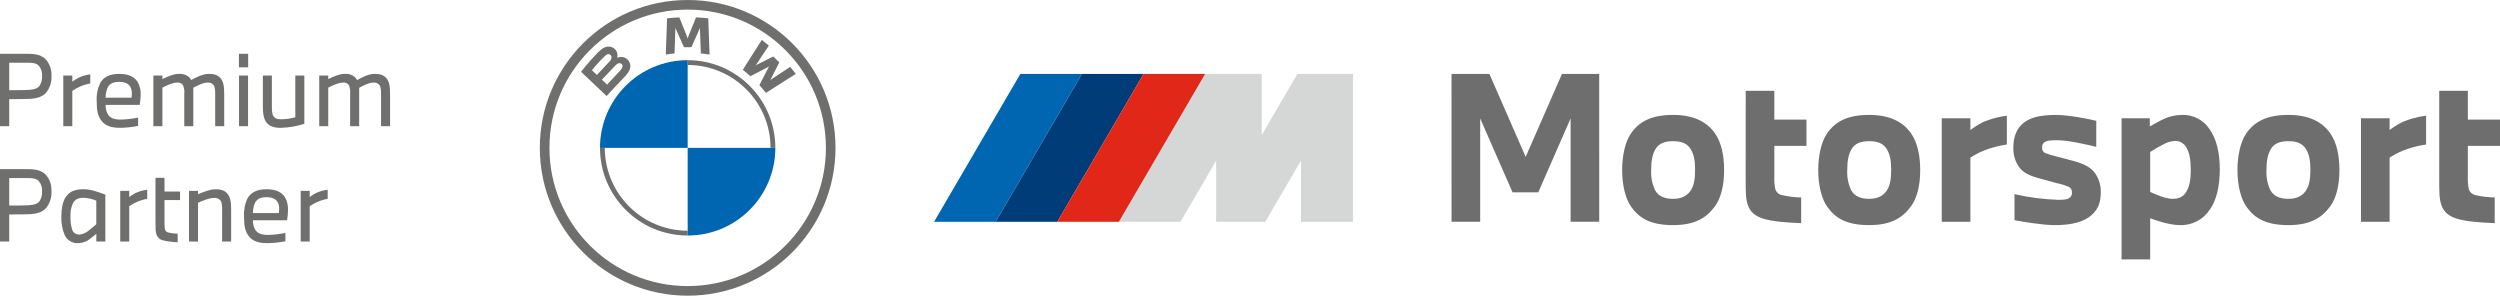 <?xml version="1.0" encoding="utf-8"?>
<!-- Generator: Adobe Illustrator 26.2.1, SVG Export Plug-In . SVG Version: 6.00 Build 0)  -->
<svg version="1.1" id="Layer_1" xmlns="http://www.w3.org/2000/svg" xmlns:xlink="http://www.w3.org/1999/xlink" x="0px" y="0px"
	 viewBox="0 0 300 35.483" style="enable-background:new 0 0 300 35.483;" xml:space="preserve">
<style type="text/css">
	.st0{fill:#6F6F6E;}
	.st1{fill:#D5D6D6;}
	.st2{fill:#0066B2;}
	.st3{fill:#003D78;}
	.st4{fill:#E12718;}
	.st5{fill:#6E6E6E;}
</style>
<g id="Logo" transform="translate(-71.344 -44.569)">
	<path id="Path_36" class="st0" d="M71.344,51.027h3.433c0.992,0,1.6,0.207,2.073,0.68c0.464,0.539,0.704,1.237,0.669,1.948
		c0.051,0.737-0.18,1.465-0.646,2.038c-0.448,0.495-1.071,0.68-1.877,0.736c-0.507,0.035-1.498,0.035-2.547,0.035v3.25h-1.106
		V51.027z M72.45,55.393c0.922,0,1.844,0,2.432-0.046c0.564-0.046,0.956-0.149,1.21-0.484c0.231-0.359,0.336-0.784,0.299-1.21
		c0.031-0.446-0.118-0.887-0.414-1.222c-0.288-0.276-0.691-0.334-1.302-0.334H72.45V55.393z M78.939,53.631h1.083v0.736
		c0.249-0.189,0.515-0.355,0.795-0.495c0.432-0.193,0.89-0.321,1.36-0.38v1.095c-0.412,0.072-0.814,0.192-1.198,0.358
		c-0.338,0.141-0.658,0.318-0.957,0.53v4.241h-1.083L78.939,53.631z M82.948,56.707c-0.046-0.754,0.101-1.507,0.427-2.189
		c0.369-0.657,1.071-1.083,2.281-1.083c1.175,0,1.844,0.392,2.212,0.968c0.261,0.467,0.385,0.998,0.358,1.533
		c-0.007,0.41-0.046,0.818-0.116,1.221h-4.089c-0.016,0.38,0.067,0.757,0.242,1.094c0.288,0.484,0.772,0.668,1.613,0.668
		c0.686-0.021,1.368-0.102,2.039-0.242v1.002c-0.695,0.137-1.4,0.214-2.109,0.23c-1.36,0-1.97-0.357-2.397-1.002
		C83.053,58.366,82.949,57.744,82.948,56.707 M84.021,56.293h3.11c0.022-0.16,0.034-0.322,0.035-0.484
		c0.014-0.288-0.049-0.575-0.185-0.83c-0.242-0.403-0.704-0.587-1.325-0.587c-0.691,0-1.117,0.184-1.382,0.656
		C84.102,55.44,84.016,55.864,84.021,56.293 M90.831,53.631v0.426c0.576-0.276,1.325-0.623,1.958-0.623
		c0.434-0.042,0.868,0.086,1.21,0.357c0.125,0.107,0.223,0.241,0.288,0.392c0.553-0.311,1.371-0.749,2.109-0.749
		c0.668,0,1.083,0.139,1.416,0.519c0.346,0.403,0.438,0.968,0.438,1.935v3.825h-1.083v-3.779c0-0.495-0.012-0.911-0.196-1.164
		c-0.182-0.22-0.466-0.329-0.749-0.288c-0.53,0-1.255,0.392-1.682,0.622v4.609h-1.083v-3.905c0.039-0.354-0.016-0.712-0.16-1.038
		c-0.17-0.223-0.449-0.334-0.726-0.288c-0.53,0-1.256,0.357-1.74,0.599v4.631h-1.083v-6.083L90.831,53.631z M100.017,51.027h1.106
		v1.625h-1.105L100.017,51.027z M100.028,53.631h1.083v6.083h-1.083V53.631z M103.969,53.631v3.675c0,0.507,0.012,0.992,0.219,1.256
		c0.185,0.242,0.461,0.323,0.934,0.323c0.562-0.007,1.12-0.092,1.659-0.253v-5h1.083v5.795c-0.917,0.294-1.871,0.456-2.834,0.484
		c-0.818,0-1.348-0.207-1.683-0.61c-0.334-0.403-0.461-1.037-0.461-1.97v-3.698L103.969,53.631z M110.734,53.631v0.426
		c0.576-0.276,1.325-0.623,1.958-0.623c0.434-0.042,0.868,0.086,1.21,0.357c0.125,0.107,0.223,0.241,0.288,0.392
		c0.553-0.311,1.371-0.749,2.109-0.749c0.668,0,1.083,0.139,1.417,0.519c0.345,0.403,0.438,0.968,0.438,1.935v3.825h-1.083v-3.779
		c0-0.495-0.012-0.911-0.196-1.164c-0.182-0.22-0.466-0.329-0.749-0.288c-0.53,0-1.255,0.392-1.682,0.622v4.609h-1.083v-3.905
		c0.039-0.354-0.016-0.712-0.16-1.038c-0.17-0.223-0.449-0.334-0.726-0.288c-0.53,0-1.256,0.357-1.74,0.599v4.631h-1.083v-6.083
		L110.734,53.631z M71.344,64.868h3.433c0.992,0,1.6,0.207,2.073,0.679c0.464,0.539,0.704,1.236,0.669,1.947
		c0.051,0.737-0.18,1.467-0.646,2.04c-0.448,0.495-1.071,0.679-1.877,0.736c-0.507,0.032-1.498,0.032-2.547,0.032v3.25h-1.106
		V64.868z M72.45,69.234c0.922,0,1.844,0,2.432-0.045c0.564-0.046,0.956-0.15,1.21-0.485c0.231-0.359,0.336-0.785,0.299-1.21
		c0.031-0.446-0.119-0.886-0.414-1.221c-0.288-0.277-0.691-0.334-1.302-0.334H72.45V69.234z M79.193,68.278
		c0.461-0.726,1.117-1.002,2.176-1.002c0.83,0,1.636,0.288,2.616,0.645v5.633h-1.083v-0.933c-0.184,0.16-0.391,0.334-0.656,0.529
		c-0.411,0.366-0.936,0.578-1.486,0.599c-0.684,0.049-1.33-0.319-1.636-0.933c-0.309-0.716-0.451-1.492-0.416-2.271
		c0-0.874,0.128-1.705,0.484-2.269 M80.008,72.138c0.13,0.377,0.502,0.616,0.899,0.576c0.426-0.053,0.825-0.239,1.14-0.53
		c0.3-0.23,0.611-0.495,0.853-0.704v-2.832c-0.472-0.199-0.975-0.315-1.486-0.345c-0.645,0-1.059,0.172-1.312,0.634
		c-0.23,0.505-0.333,1.058-0.299,1.612c-0.023,0.538,0.047,1.077,0.207,1.591 M85.772,67.472h1.083v0.736
		c0.249-0.189,0.515-0.354,0.795-0.494c0.432-0.193,0.89-0.321,1.36-0.38v1.095c-0.412,0.072-0.814,0.191-1.198,0.357
		c-0.338,0.141-0.658,0.319-0.957,0.53v4.239h-1.083L85.772,67.472z M90.001,65.903h1.083v1.648h1.867v1.026h-1.867V71.1
		c-0.009,0.3,0.003,0.601,0.035,0.899c0.021,0.231,0.189,0.422,0.416,0.472c0.37,0.088,0.749,0.135,1.129,0.139v1.024
		c-0.598-0.009-1.193-0.086-1.774-0.23c-0.351-0.078-0.638-0.329-0.761-0.667c-0.128-0.357-0.128-0.736-0.128-1.613L90.001,65.903z
		 M95.106,67.472v0.404c0.634-0.265,1.475-0.599,2.097-0.599c0.634,0,1.083,0.128,1.429,0.53c0.346,0.402,0.448,0.968,0.448,1.912
		v3.837h-1.083v-3.803c0-0.484-0.012-0.876-0.207-1.141c-0.201-0.222-0.499-0.33-0.795-0.288c-0.576,0-1.371,0.345-1.888,0.576
		v4.654h-1.083v-6.083L95.106,67.472z M100.627,70.548c-0.046-0.754,0.1-1.507,0.426-2.189c0.369-0.656,1.071-1.083,2.281-1.083
		c1.175,0,1.844,0.392,2.212,0.968c0.261,0.467,0.385,0.998,0.358,1.533c-0.007,0.409-0.045,0.818-0.115,1.221h-4.09
		c-0.017,0.38,0.067,0.757,0.242,1.094c0.288,0.484,0.772,0.667,1.613,0.667c0.686-0.02,1.368-0.101,2.039-0.242v1.002
		c-0.695,0.138-1.4,0.215-2.109,0.23c-1.36,0-1.97-0.357-2.397-1.001C100.73,72.208,100.627,71.585,100.627,70.548 M101.698,70.134
		h3.11c0.022-0.16,0.033-0.322,0.035-0.484c0.015-0.288-0.049-0.575-0.184-0.829c-0.242-0.404-0.704-0.589-1.325-0.589
		c-0.691,0-1.117,0.185-1.382,0.657C101.779,69.282,101.693,69.706,101.698,70.134 M107.427,67.472h1.083v0.736
		c0.249-0.189,0.515-0.354,0.795-0.494c0.432-0.193,0.89-0.321,1.36-0.38v1.095c-0.412,0.072-0.814,0.191-1.198,0.357
		c-0.337,0.141-0.658,0.319-0.957,0.53v4.239h-1.083V67.472z"/>
	<path id="Path_37" class="st1" d="M222.754,53.44v7.334l4.276-7.334h6.673v17.742h-6.243V63.85l-4.281,7.333h-5.896V63.85
		l-4.279,7.333h-7.393l10.35-17.742L222.754,53.44z"/>
	<path id="Path_38" class="st2" d="M201.176,53.44l-10.348,17.742h-7.393l10.351-17.742H201.176z"/>
	<path id="Path_39" class="st3" d="M208.57,53.44l-10.35,17.742h-7.393l10.35-17.742H208.57z"/>
	<path id="Path_40" class="st4" d="M215.961,53.44l-10.35,17.742h-7.392l10.35-17.742H215.961z"/>
	<path id="Path_41" class="st0" d="M153.865,44.569c-9.798-0.001-17.742,7.942-17.743,17.74c-0.001,9.798,7.942,17.742,17.74,17.743
		c9.798,0.001,17.742-7.942,17.743-17.74c0-0.001,0-0.001,0-0.002C171.605,52.512,163.662,44.569,153.865,44.569 M170.453,62.31
		c0,9.161-7.426,16.588-16.588,16.588c-9.161,0-16.588-7.426-16.588-16.588c0-9.161,7.426-16.588,16.588-16.588
		C163.026,45.723,170.453,53.149,170.453,62.31 M153.865,51.79v0.576c5.49,0.005,9.939,4.455,9.944,9.945h0.576
		C164.385,56.5,159.675,51.79,153.865,51.79C153.864,51.79,153.864,51.79,153.865,51.79 M153.864,72.255
		c-5.49-0.005-9.939-4.455-9.944-9.945h-0.576c0,5.81,4.71,10.521,10.52,10.521c0,0,0.001,0,0.001,0 M163.576,52.636l0.101-0.136
		l-0.137,0.101l-2.146,1.114c-0.243-0.222-0.623-0.549-0.913-0.771l2.281-3.59c0.325,0.252,0.58,0.457,0.845,0.683l-1.504,2.272
		l-0.135,0.156l0.169-0.115l2.006-1.006l0.71,0.711l-1.004,2.005l-0.116,0.17l0.155-0.134l2.276-1.504
		c0.214,0.252,0.499,0.608,0.679,0.843l-3.592,2.28c-0.196-0.254-0.544-0.672-0.782-0.928L163.576,52.636z M153.419,50.235
		l-0.982-2.2l-0.064-0.194l0.018,0.203l-0.103,2.938c-0.345,0.032-0.7,0.08-1.05,0.139l0.158-4.353
		c0.492-0.055,0.98-0.093,1.468-0.114l0.966,2.4l0.035,0.178l0.035-0.178l0.966-2.4c0.489,0.021,0.978,0.059,1.468,0.114l0.16,4.353
		c-0.35-0.059-0.707-0.105-1.051-0.139l-0.104-2.938l0.018-0.203l-0.064,0.194l-0.98,2.199L153.419,50.235z M146.371,53.703
		c0.568-0.598,0.889-1.289,0.32-1.948c-0.321-0.346-0.826-0.451-1.257-0.26l-0.043,0.018l0.015-0.037
		c0.109-0.402-0.032-0.83-0.358-1.088c-0.225-0.177-0.511-0.256-0.795-0.221c-0.532,0.053-0.943,0.418-2.06,1.664
		c-0.336,0.375-0.827,0.968-1.12,1.353l3.065,2.908C145.159,54.965,145.571,54.546,146.371,53.703 M142.372,52.992
		c0.488-0.602,1.013-1.174,1.572-1.712c0.089-0.092,0.199-0.163,0.32-0.205c0.205-0.047,0.409,0.082,0.456,0.287
		c0.001,0.003,0.001,0.005,0.002,0.008c0.019,0.214-0.066,0.425-0.228,0.567c-0.328,0.368-1.524,1.621-1.524,1.621L142.372,52.992z
		 M143.572,54.13c0,0,1.166-1.233,1.546-1.627c0.1-0.119,0.219-0.222,0.352-0.302c0.129-0.074,0.288-0.071,0.414,0.008
		c0.127,0.083,0.189,0.236,0.156,0.384c-0.06,0.18-0.163,0.342-0.301,0.472c-0.16,0.172-1.543,1.652-1.546,1.654L143.572,54.13z"/>
	<path id="Path_42" class="st2" d="M153.865,51.79v10.52h-10.521c-0.003-5.807,4.703-10.518,10.51-10.52
		C153.858,51.79,153.861,51.79,153.865,51.79 M153.865,62.31v10.521c5.808,0.003,10.518-4.703,10.521-10.511c0-0.003,0-0.007,0-0.01
		H153.865z"/>
	<path id="Path_43" class="st5" d="M266.001,64.994c0-1.719,0.352-3.365,1.035-4.377c0.99-1.458,2.472-2.258,5.083-2.258
		c2.447,0,4.024,0.823,4.99,2.165c0.823,1.152,1.129,2.753,1.129,4.471c0,1.741-0.352,3.293-1.082,4.306
		c-1.013,1.387-2.378,2.282-5.036,2.282c-2.683,0-4.024-0.8-5.012-2.165C266.425,68.476,266.001,66.852,266.001,64.994
		 M269.483,64.994c-0.043,0.827,0.119,1.651,0.47,2.4c0.424,0.776,1.225,1.035,2.166,1.035c0.895,0,1.6-0.283,2.072-0.941
		c0.422-0.612,0.564-1.388,0.564-2.565c0-1.058-0.142-1.928-0.613-2.588c-0.422-0.588-1.059-0.823-2.023-0.823
		c-0.964,0-1.717,0.235-2.141,0.988C269.626,63.135,269.483,63.887,269.483,64.994 M280.825,65.864c0,1.859,0,2.659,0.306,3.436
		c0.259,0.658,0.754,1.177,1.789,1.506c1.129,0.352,2.775,0.47,4.564,0.541v-3.083c-0.777-0.013-1.55-0.107-2.306-0.282
		c-0.416-0.081-0.742-0.407-0.823-0.823c-0.084-0.481-0.115-0.971-0.093-1.459v-3.624h3.859v-3.153h-3.859v-3.459h-3.435
		L280.825,65.864z M289.531,64.994c0-1.719,0.352-3.365,1.035-4.377c0.99-1.458,2.471-2.258,5.084-2.258
		c2.447,0,4.024,0.823,4.989,2.165c0.823,1.152,1.129,2.753,1.129,4.471c0,1.741-0.352,3.293-1.082,4.306
		c-1.012,1.387-2.377,2.282-5.036,2.282c-2.683,0-4.024-0.8-5.012-2.165C289.955,68.476,289.531,66.852,289.531,64.994
		 M293.013,64.994c-0.043,0.827,0.119,1.651,0.471,2.4c0.424,0.776,1.224,1.035,2.166,1.035c0.894,0,1.6-0.283,2.072-0.941
		c0.422-0.612,0.564-1.388,0.564-2.565c0-1.058-0.142-1.928-0.613-2.588c-0.422-0.588-1.059-0.823-2.023-0.823
		c-0.963,0-1.718,0.235-2.142,0.988C293.156,63.135,293.013,63.887,293.013,64.994 M304.355,71.183h3.435v-7.696
		c0.527-0.345,1.087-0.637,1.673-0.87c0.871-0.338,1.778-0.575,2.704-0.706v-3.459c-0.971,0.121-1.921,0.375-2.824,0.753
		c-0.545,0.275-1.065,0.598-1.553,0.965v-1.412h-3.435L304.355,71.183z M312.943,62.288c-0.033,0.892,0.25,1.768,0.8,2.472
		c0.493,0.564,1.106,0.87,2.188,1.176l2.235,0.612c0.492,0.1,0.973,0.25,1.436,0.446c0.247,0.125,0.394,0.385,0.375,0.66
		c0.027,0.271-0.1,0.534-0.328,0.681c-0.283,0.189-0.707,0.212-1.341,0.212c-1.759-0.059-3.508-0.288-5.224-0.682v3.129
		c0.776,0.142,3.292,0.589,4.847,0.589c2.117,0,3.529-0.424,4.399-1.2c0.803-0.728,1.108-1.53,1.108-2.753
		c0.025-0.917-0.285-1.813-0.872-2.518c-0.518-0.541-1.222-0.918-2.471-1.248l-2.139-0.564c-0.387-0.082-0.766-0.2-1.131-0.352
		c-0.28-0.091-0.457-0.367-0.424-0.659c-0.034-0.255,0.075-0.508,0.283-0.658c0.236-0.166,0.587-0.236,1.459-0.236
		c1.504,0,3.812,0.564,4.753,0.8v-3.129c-0.848-0.212-3.295-0.706-4.825-0.706c-2.001,0-3.176,0.33-3.999,1.036
		C313.25,60.099,312.942,61.157,312.943,62.288 M325.931,58.758h3.388v0.988c0.308-0.188,0.896-0.518,1.461-0.8
		c0.737-0.374,1.549-0.575,2.376-0.588c1.338-0.054,2.607,0.598,3.341,1.718c0.8,1.13,1.222,2.753,1.222,4.801
		c0,1.952-0.375,3.67-1.152,4.777c-0.78,1.241-2.159,1.976-3.625,1.93c-1.271,0-2.964-0.589-3.575-0.824V75.7h-3.436V58.758z
		 M329.368,67.604c0.68,0.306,1.856,0.824,2.681,0.824c0.685,0,1.248-0.189,1.624-0.8c0.401-0.659,0.564-1.435,0.564-2.659
		c0-1.201-0.141-2.071-0.564-2.755c-0.289-0.484-0.825-0.765-1.387-0.729c-0.464,0.033-0.914,0.17-1.318,0.4
		c-0.548,0.279-1.083,0.585-1.6,0.917L329.368,67.604z M339.838,64.994c0-1.719,0.352-3.365,1.035-4.377
		c0.99-1.458,2.472-2.258,5.083-2.258c2.447,0,4.024,0.823,4.99,2.165c0.823,1.152,1.129,2.753,1.129,4.471
		c0,1.741-0.352,3.293-1.082,4.306c-1.013,1.387-2.378,2.282-5.036,2.282c-2.683,0-4.024-0.8-5.012-2.165
		C340.262,68.476,339.838,66.852,339.838,64.994 M343.32,64.994c-0.043,0.827,0.119,1.651,0.471,2.4
		c0.424,0.776,1.225,1.035,2.166,1.035c0.893,0,1.6-0.283,2.07-0.941c0.424-0.612,0.566-1.388,0.566-2.565
		c0-1.058-0.143-1.928-0.613-2.588c-0.424-0.588-1.06-0.823-2.023-0.823c-0.964,0-1.719,0.235-2.141,0.988
		C343.463,63.135,343.32,63.887,343.32,64.994 M354.662,71.182h3.435v-7.696c0.527-0.345,1.086-0.636,1.671-0.87
		c0.872-0.337,1.78-0.574,2.706-0.706v-3.459c-0.971,0.121-1.921,0.375-2.824,0.753c-0.545,0.274-1.065,0.597-1.553,0.965v-1.412
		h-3.435V71.182z M364.05,65.863c0,1.859,0,2.659,0.306,3.436c0.259,0.658,0.754,1.177,1.787,1.506
		c1.131,0.352,2.777,0.47,4.566,0.541v-3.082c-0.777-0.013-1.55-0.107-2.306-0.282c-0.416-0.081-0.742-0.407-0.823-0.823
		c-0.084-0.481-0.115-0.971-0.093-1.459v-3.624h3.859v-3.153h-3.859v-3.459h-3.435V65.863z M245.53,71.181h3.435v-12.4l3.886,8.871
		h3.083l3.882-8.871v12.4h3.434V53.44h-4.472l-4.353,9.954l-4.353-9.954h-4.545L245.53,71.181z"/>
</g>
</svg>
